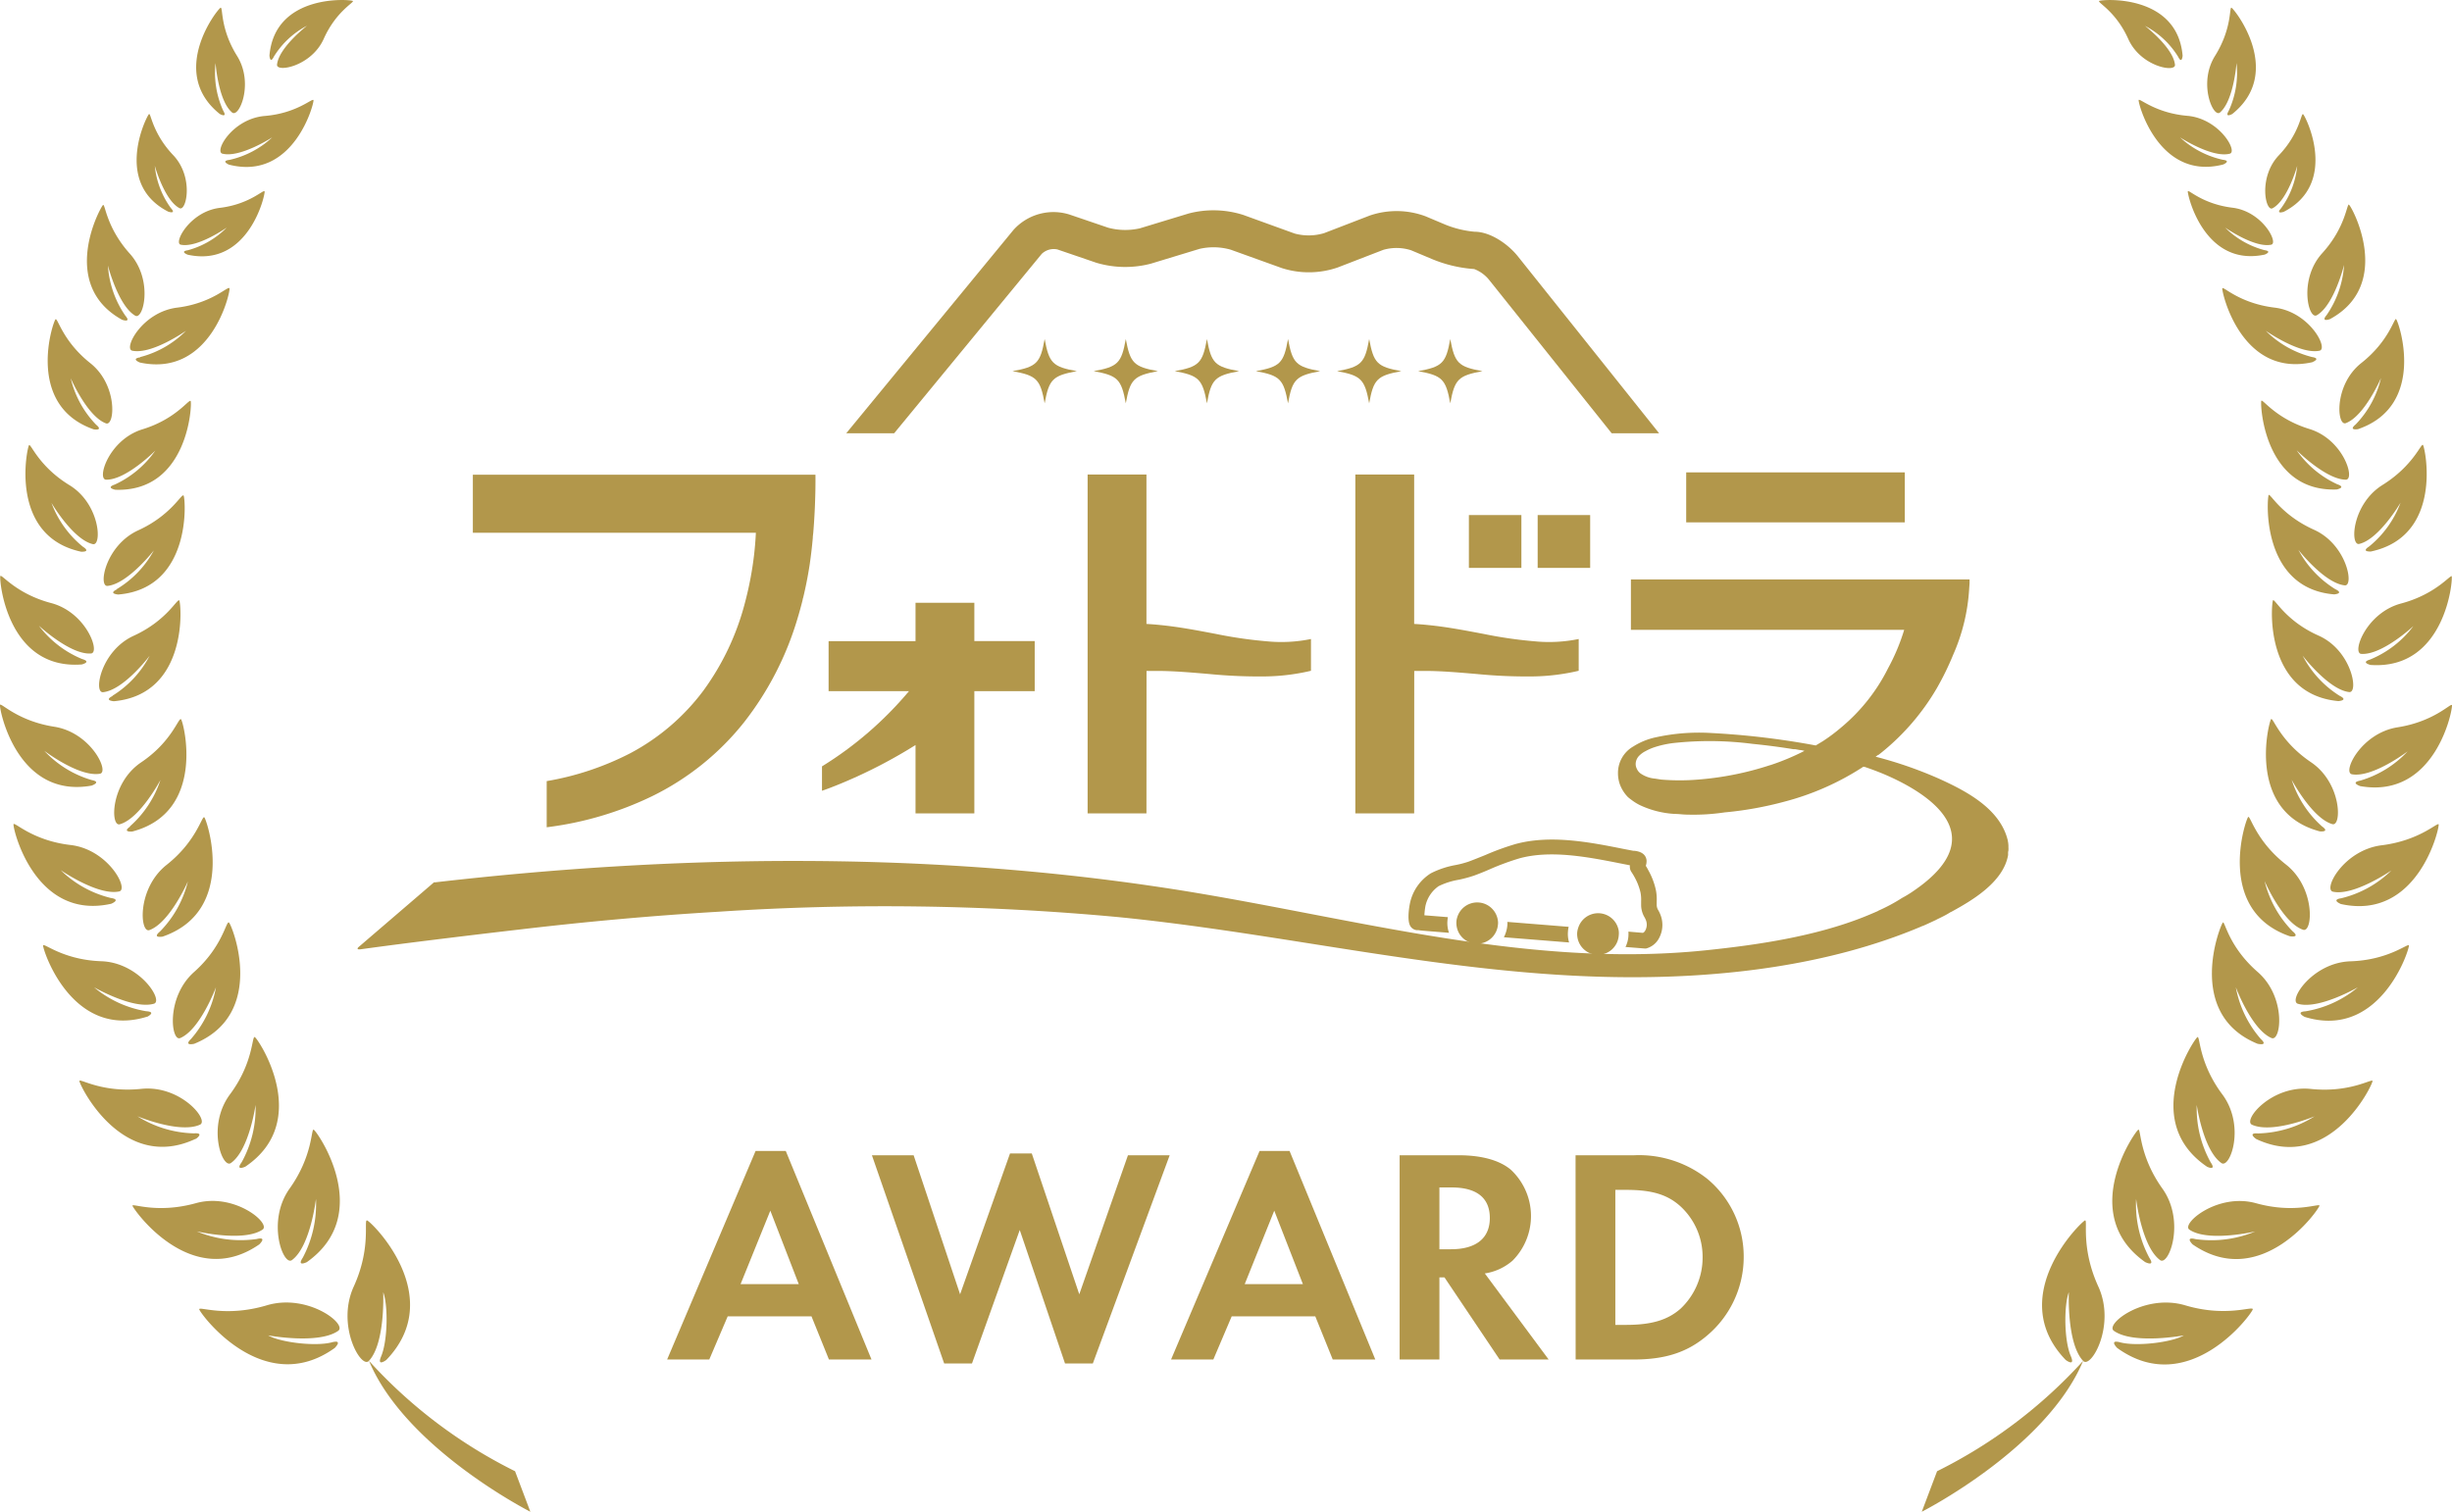 <svg xmlns="http://www.w3.org/2000/svg" viewBox="0 0 352.62 217.46"><defs><style>.cls-1{fill:#b2974b;}</style></defs><title>logo-award</title><g id="レイヤー_2" data-name="レイヤー 2"><g id="レイヤー_1-2" data-name="レイヤー 1"><rect class="cls-1" x="242.49" y="67.95" width="31.44" height="7.19"/><path class="cls-1" d="M154.86,53.39c-3.47.64-4,1.16-4.63,4.63-.63-3.47-1.15-4-4.62-4.63,3.47-.63,4-1.15,4.62-4.62C150.87,52.24,151.39,52.76,154.86,53.39Z"/><path class="cls-1" d="M166.52,53.39c-3.46.64-4,1.16-4.62,4.63-.64-3.47-1.15-4-4.62-4.63,3.47-.63,4-1.15,4.62-4.62C162.54,52.24,163.06,52.76,166.52,53.39Z"/><path class="cls-1" d="M178.19,53.39c-3.47.64-4,1.16-4.62,4.63-.64-3.47-1.16-4-4.63-4.63,3.47-.63,4-1.15,4.63-4.62C174.2,52.24,174.72,52.76,178.19,53.39Z"/><path class="cls-1" d="M189.85,53.39c-3.46.64-4,1.16-4.62,4.63-.64-3.47-1.15-4-4.62-4.63,3.47-.63,4-1.15,4.62-4.62C185.87,52.24,186.39,52.76,189.85,53.39Z"/><path class="cls-1" d="M201.52,53.39c-3.47.64-4,1.16-4.62,4.63-.64-3.47-1.16-4-4.62-4.63,3.46-.63,4-1.15,4.62-4.62C197.54,52.24,198.05,52.76,201.52,53.39Z"/><path class="cls-1" d="M213.19,53.39c-3.47.64-4,1.16-4.63,4.63-.63-3.47-1.15-4-4.62-4.63,3.47-.63,4-1.15,4.62-4.62C209.2,52.24,209.72,52.76,213.19,53.39Z"/><path class="cls-1" d="M238.59,62.32h-6.82L214.14,40.25A5.06,5.06,0,0,0,212,38.7h0a19.15,19.15,0,0,1-6.12-1.46L202.93,36a6.87,6.87,0,0,0-4-.06l-6.57,2.54a12.74,12.74,0,0,1-8,.09L177,35.92a9,9,0,0,0-4.5-.12l-7,2.13a14.57,14.57,0,0,1-7.83-.13l-5.61-1.92a2.5,2.5,0,0,0-2.25.64l-21.22,25.8h-6.89l24-29.19a7.71,7.71,0,0,1,8.07-2.28l5.61,1.91a9.51,9.51,0,0,0,4.56.08l7-2.13a14.11,14.11,0,0,1,7.86.21l7.37,2.67a7.73,7.73,0,0,0,4.24-.05L197,31a11.93,11.93,0,0,1,8,.11l2.89,1.22a14.78,14.78,0,0,0,4.13,1c2.36,0,4.91,1.84,6.27,3.55Z"/><polygon class="cls-1" points="123.07 63.2 123.07 63.2 123.07 63.2 123.07 63.2 123.07 63.2 123.07 63.2 123.07 63.2"/><rect class="cls-1" x="123.07" y="63.2"/><polygon class="cls-1" points="234.67 63.41 234.67 63.41 234.67 63.41 234.67 63.41"/><polygon class="cls-1" points="234.67 63.41 234.67 63.41 234.67 63.41 234.67 63.41"/><path class="cls-1" d="M225.65,135.57a4.25,4.25,0,0,1-.16-1.59,3.5,3.5,0,0,1,.1-.66l-8.82-.71a2.68,2.68,0,0,1,0,.49,4.52,4.52,0,0,1-.5,1.72Zm-22.79-2.29a1.24,1.24,0,0,0,.87.52H204c.33.06.79.09,1.38.14l3,.24a4.2,4.2,0,0,1-.22-1.78,3.55,3.55,0,0,1,.06-.47l-3.38-.27a10.71,10.71,0,0,1,.14-1.28,4.67,4.67,0,0,1,1.91-2.91,10.43,10.43,0,0,1,2.89-.92,18.85,18.85,0,0,0,2.18-.59c.83-.3,1.66-.64,2.47-1a37.42,37.42,0,0,1,4.08-1.49c4.53-1.24,9.88-.19,14.62.75l1.27.25a1.36,1.36,0,0,0,.24,1s.18.26.4.66a8.55,8.55,0,0,1,.88,2.25,5.63,5.63,0,0,1,.09,1.27v.58a3.48,3.48,0,0,0,.48,1.7,3.13,3.13,0,0,1,.2.41,1.75,1.75,0,0,1-.12,1.57.73.73,0,0,1-.3.28l-2.09-.18a5,5,0,0,1,0,.67,4.19,4.19,0,0,1-.42,1.54l2.76.22.19,0a2.93,2.93,0,0,0,1.78-1.32,4,4,0,0,0,.26-3.63,4.72,4.72,0,0,0-.27-.55,1.47,1.47,0,0,1-.23-.73v-.51a6.88,6.88,0,0,0-.14-1.77,10.49,10.49,0,0,0-1.11-2.83,4.78,4.78,0,0,0-.32-.55s0,0,0,0a2.15,2.15,0,0,0,.11-.81c-.1-.81-.74-1.27-1.82-1.36l-.1,0-1.31-.25c-5-1-10.61-2.09-15.64-.71a37,37,0,0,0-4.33,1.58c-.8.32-1.58.64-2.39.94a13.89,13.89,0,0,1-1.91.5,12.7,12.7,0,0,0-3.52,1.18,6.71,6.71,0,0,0-3,4.29S202.23,132.38,202.86,133.28Z"/><path class="cls-1" d="M209.45,132.5a3.06,3.06,0,0,0,.41,1.8,3,3,0,0,0,4.86.39,3,3,0,0,0,.7-1.7,2,2,0,0,0,0-.49,3,3,0,0,0-5.88-.47A2.3,2.3,0,0,0,209.45,132.5Z"/><path class="cls-1" d="M226.82,134.08a3,3,0,0,0,2.75,3.26,3,3,0,0,0,3.22-2.77,2.9,2.9,0,0,0,0-.66,3,3,0,0,0-5.82-.47A3.3,3.3,0,0,0,226.82,134.08Z"/><path class="cls-1" d="M270.13,131.11l-.13.08h0Z"/><path class="cls-1" d="M121.19,112.6a71.78,71.78,0,0,0,10.47-5.43V117h8.46V99.42h8.68v-7.2h-8.68V86.71h-8.46v5.52h-12.5v7.19h11.56a51.89,51.89,0,0,1-12.51,10.82v3.51h0C118.71,113.58,119.76,113.2,121.19,112.6Z"/><rect class="cls-1" x="211.24" y="74.09" width="7.55" height="7.6"/><rect class="cls-1" x="221.13" y="74.09" width="7.55" height="7.6"/><path class="cls-1" d="M164.88,96.51l1.47,0c2.38,0,4.9.22,7.5.44a73.45,73.45,0,0,0,8.22.35,30.38,30.38,0,0,0,6.46-.81V91.92a21.24,21.24,0,0,1-6.34.33,62.39,62.39,0,0,1-7.32-1.06c-2.55-.48-5.18-1-8-1.28-.65-.07-1.32-.12-2-.16V68.26h-8.46V117h8.46Z"/><path class="cls-1" d="M203.38,96.51l1.47,0c2.38,0,4.9.22,7.49.44a73.55,73.55,0,0,0,8.22.35,30.47,30.47,0,0,0,6.47-.81V91.92a21.26,21.26,0,0,1-6.34.33,62.39,62.39,0,0,1-7.32-1.06c-2.55-.48-5.19-1-8-1.28-.65-.07-1.31-.12-2-.16V68.26h-8.46V117h8.46Z"/><path class="cls-1" d="M108.46,79.67a49.08,49.08,0,0,1-1.32,7,37.25,37.25,0,0,1-6,12.69,31.52,31.52,0,0,1-10.52,9,41.3,41.3,0,0,1-12,4V119a48.41,48.41,0,0,0,15.14-4.46A38.5,38.5,0,0,0,107,103.9a44.87,44.87,0,0,0,7.71-15c.26-.86.5-1.74.72-2.62h0c0-.13.07-.27.1-.41.32-1.35.6-2.73.82-4.1l.09-.56c.19-1.3.34-2.6.45-3.84,0-.27.05-.53.07-.79.38-4.6.31-8.29.31-8.29H68v8.35H108.7C108.66,77.63,108.57,78.65,108.46,79.67Z"/><path class="cls-1" d="M234.62,115.06a7.31,7.31,0,0,0,1.16.73,13.55,13.55,0,0,0,5.05,1.29c.58,0,1.14.09,1.72.1h.1a30.2,30.2,0,0,0,5.37-.32,50.83,50.83,0,0,0,8.58-1.54,38.56,38.56,0,0,0,11.12-4.87l.14-.09a.26.26,0,0,1,.09-.06l.16,0c.36.12,1.39.47,2.68,1,5.64,2.37,16.61,8.56,4.36,16.88-.5.35-1.06.69-1.64,1a24.49,24.49,0,0,1-3.39,1.82.36.36,0,0,1-.13.08c-.66.29-1.35.58-2,.84-7,2.77-15.15,4-22.72,4.78-26.88,2.77-53.05-5.41-79.4-9.23-34-5-69.16-4.49-103.29-.55h-.09a.11.11,0,0,0-.08,0l0,0-10.9,9.36s-.35.37.37.27c7.14-1,19.33-2.44,22.73-2.83,9.55-1.13,19.12-2,28.7-2.57a363,363,0,0,1,57.4.76c24.18,2.38,47.92,8.39,72.33,8.65,14.38.16,29.85-1.61,43.25-7.28a.89.89,0,0,1,.24-.09l0,0c.65-.28,1.28-.58,1.88-.86a.27.27,0,0,0,.1-.06c.67-.32,1.31-.63,1.9-1a.4.4,0,0,1,.16-.08c3.09-1.68,7.53-4.31,8.21-8.18a1.33,1.33,0,0,0,0-.21c0-.13,0-.29.05-.45v0a4.51,4.51,0,0,0,0-.52c0-.06,0-.12,0-.19a4.19,4.19,0,0,0-.09-.7c0-.12-.06-.23-.09-.38-1.26-4.4-6.07-6.86-9.92-8.6a58.6,58.6,0,0,0-9-3.11l.36-.26.06,0c.12-.11.24-.19.34-.27l.16-.13A33.62,33.62,0,0,0,278.53,99a40.63,40.63,0,0,0,2.24-4.54l.05-.13a27.5,27.5,0,0,0,2.37-9.7l.05-.72v-.56H234.54V90.6h39.3a29.32,29.32,0,0,1-2.32,5.53,26.38,26.38,0,0,1-6.73,8.5,25.12,25.12,0,0,1-2.67,2l-1,.6a113.8,113.8,0,0,0-15.05-1.79,29,29,0,0,0-8,.63,9.81,9.81,0,0,0-3,1.19s-.12.08-.14.09a4.38,4.38,0,0,0-2.25,3.89,4.8,4.8,0,0,0,.29,1.64,5.27,5.27,0,0,0,1.14,1.78A6.48,6.48,0,0,0,234.62,115.06Zm19.95-5a44.25,44.25,0,0,1-10.38,2.08,32.22,32.22,0,0,1-5.29,0L238,112h0a4.26,4.26,0,0,1-2.1-.76,1.72,1.72,0,0,1-.53-.7,1.48,1.48,0,0,1-.12-.91,1.75,1.75,0,0,1,.43-.87,3.49,3.49,0,0,1,1-.73,7.17,7.17,0,0,1,1.2-.53,14.5,14.5,0,0,1,2.72-.61A48,48,0,0,1,252,107c2,.2,3.94.45,5.91.77l.26,0,.66.12c.21,0,.45.07.67.12A34.73,34.73,0,0,1,254.57,110.07Z"/><path class="cls-1" d="M55.11,185.88c.71,1.84.66,6.94-.29,9.21-.68,1.6.74.53.74.53,8.85-9.2-2.27-20-2.78-20.07s.64,3.93-1.91,9.52,1.06,11.89,2.18,10.69C55.43,193.22,55.11,185.88,55.11,185.88Zm-10-23.38c-.39-.15-.1,3.75-3.46,8.47s-.92,11.2.33,10.29c2.65-1.93,3.46-8.8,3.46-8.8a16.45,16.45,0,0,1-1.9,8.46c-.91,1.37.59.63.59.63C53.94,174.61,45.56,162.67,45.11,162.5Zm-9.83,5.32c9.76-6.59,1.8-18.47,1.36-18.64s-.17,3.67-3.56,8.23-1.12,10.75.12,9.89c2.64-1.84,3.55-8.36,3.55-8.36a16,16,0,0,1-2,8.25C33.79,168.51,35.28,167.82,35.28,167.82Zm-7.36-17.67c10.6-4.31,5.41-17.19,5-17.45s-.89,3.46-5,7.11-3.32,10.08-2,9.51c2.87-1.22,5.14-7.31,5.14-7.31a15.51,15.51,0,0,1-3.59,7.44C26.36,150.51,27.92,150.15,27.92,150.15ZM23,134c-1.19,1,.38.73.38.73,10.82-3.73,6.34-16.88,6-17.16s-1.09,3.41-5.41,6.83-3.86,9.89-2.48,9.39c2.93-1.06,5.53-7,5.53-7A15.53,15.53,0,0,1,23,134Zm-4.28-15.11c-1.23.87.31.72.31.72,10.73-2.82,7.35-15.85,7-16.15s-1.3,3.22-5.73,6.2-4.45,9.28-3.08,8.91c2.92-.82,5.86-6.39,5.86-6.39A15.24,15.24,0,0,1,18.68,118.87Zm-2.52-18.78c-1.33.66.18.76.18.76,10.84-1,9.68-14.17,9.4-14.5s-1.78,2.9-6.55,5.08-5.8,8.26-4.41,8.12c3-.32,6.7-5.24,6.7-5.24A14.82,14.82,0,0,1,16.16,100.09Zm.62-15.34c-1.32.64.18.75.18.75,10.71-.89,9.68-13.9,9.4-14.24s-1.78,2.84-6.51,5-5.8,8.12-4.43,8c2.92-.29,6.67-5.11,6.67-5.11A14.65,14.65,0,0,1,16.78,84.75ZM15.25,69c2.88.07,7.09-4.19,7.09-4.19a14.46,14.46,0,0,1-5.83,4.89c-1.37.46.07.75.07.75,10.54.38,11.06-12.4,10.84-12.76s-2.06,2.57-6.92,4.06S13.89,68.93,15.25,69Zm4.92-17.6c-1.42.22-.05.75-.05.75C30.42,54.36,33.19,41.87,33,41.47s-2.48,2.16-7.52,2.78-7.78,5.94-6.45,6.2c2.82.58,7.72-2.87,7.72-2.87A14.3,14.3,0,0,1,20.17,51.36ZM26,35.2c2.41.49,6.6-2.46,6.6-2.46A12.41,12.41,0,0,1,27,36c-1.21.18,0,.64,0,.64,8.81,1.92,11.19-8.77,11.05-9.11s-2.13,1.85-6.44,2.37S24.89,35,26,35.2ZM33,23c-1.3.15-.08.68-.08.68,9.33,2.41,12.29-8.9,12.16-9.27s-2.34,1.88-7,2.27S30.76,21.82,32,22.11c2.56.62,7.15-2.35,7.15-2.35A13.24,13.24,0,0,1,33,23ZM50.74.14C50.46-.09,39.52-1,38.75,8c0,0,.09,1.26.63.15a12.31,12.31,0,0,1,4.77-4.45s-4.06,3.14-4.31,5.6c-.11,1.16,4.94.26,6.72-3.72S51,.33,50.74.14ZM38.35,187.77c-5.89,1.75-9.7.12-9.7.56s9.14,13,19.49,5.57c0,0,1.26-1.25-.42-.81-2.38.63-7.44,0-9.16-1,0,0,7.22,1.34,10.07-.65C50,190.49,44.25,186,38.35,187.77ZM37.29,179s1.21-1.16-.38-.77a16.38,16.38,0,0,1-8.61-1.1s6.73,1.58,9.45-.25c1.29-.86-4-5.36-9.57-3.81s-9.14,0-9.13.36S27.43,185.83,37.29,179Zm-9.14-15.16s1.35-.93-.25-.81a16,16,0,0,1-8.14-2.46s6.08,2.54,9,1.21c1.38-.63-2.8-5.74-8.45-5.15s-8.82-1.54-8.89-1.14S17.5,168.83,28.15,163.81Zm-7-17.57s1.43-.71-.13-.81a15.65,15.65,0,0,1-7.5-3.45s5.62,3.25,8.62,2.37c1.41-.42-2.06-5.92-7.57-6.11S6.31,135.59,6.2,136,10.25,149.65,21.18,146.24ZM16,130s1.48-.6-.07-.83a15.58,15.58,0,0,1-7.2-4s5.36,3.71,8.41,3.06c1.44-.3-1.57-6.05-7-6.68s-8-3.32-8.19-3S4.86,132.51,16,130Zm-2.81-17s1.45-.51,0-.79A15.06,15.06,0,0,1,6.37,108s5,3.81,8,3.3c1.41-.24-1.28-5.93-6.56-6.76S.16,101.05,0,101.39,2.3,115,13.21,113ZM11.76,95.58s1.47-.36.05-.78A14.86,14.86,0,0,1,5.59,90s4.53,4.22,7.49,4c1.39-.08-.65-5.91-5.72-7.25S.24,82.54.05,82.86.9,96.41,11.76,95.58Zm-.1-16.22s1.5.09.27-.71A14.7,14.7,0,0,1,7.4,72.34s3.09,5.27,5.95,5.93c1.35.32,1.06-5.78-3.36-8.48s-5.54-6-5.81-5.76S1.16,77.09,11.66,79.36Zm1.81-17.6s1.45.25.35-.67a14.35,14.35,0,0,1-3.65-6.68s2.38,5.5,5.07,6.49c1.28.46,1.73-5.5-2.25-8.66s-4.67-6.52-5-6.31S3.52,58.29,13.47,61.76ZM17.56,46s1.38.49.46-.6a14.27,14.27,0,0,1-2.5-7.2S17,44,19.45,45.41c1.18.67,2.62-5.14-.78-8.92s-3.53-7.19-3.85-7S8.32,40.9,17.56,46ZM24.2,30.45s1.2.4.38-.51a12.37,12.37,0,0,1-2.32-6.1s1.37,4.95,3.55,6.1c1,.54,2.1-4.46-.9-7.62s-3.2-6.07-3.48-5.91S16.17,26.35,24.2,30.45Zm7.4-14.06s1.16.66.5-.47A13.1,13.1,0,0,1,31,9.06s.37,5.45,2.39,7.13c1,.79,3.16-4.21.7-8.15s-2-7-2.36-6.93S24.08,10.36,31.6,16.39ZM74.07,211.63a70.8,70.8,0,0,1-21-15.87c5.25,12.59,23.2,21.7,23.2,21.7Z"/><path class="cls-1" d="M299.57,195.76c1.12,1.2,4.75-5.09,2.19-10.69s-1.48-9.6-1.91-9.52-11.64,10.87-2.79,20.07c0,0,1.42,1.07.75-.53-1-2.27-1-7.37-.29-9.21C297.52,185.88,297.19,193.22,299.57,195.76Zm8.93-14.21s1.49.74.59-.63a16.25,16.25,0,0,1-1.9-8.46s.81,6.87,3.45,8.8c1.26.91,3.69-5.58.33-10.29s-3.07-8.62-3.46-8.47S298.68,174.61,308.5,181.55Zm9.41-14.36a16,16,0,0,1-2-8.25s.92,6.52,3.55,8.36c1.24.86,3.51-5.35.12-9.89s-3.18-8.38-3.56-8.23-8.4,12,1.36,18.64C317.34,167.82,318.82,168.51,317.91,167.19Zm7.21-17.74a15.61,15.61,0,0,1-3.59-7.44s2.27,6.09,5.14,7.31c1.36.57,2.18-5.87-2-9.51s-4.7-7.33-5-7.11-5.57,13.14,5,17.45C324.71,150.15,326.26,150.51,325.12,149.45Zm.55-22.71s2.59,6,5.53,7c1.39.5,1.85-6-2.47-9.39s-5.1-7.06-5.42-6.83-4.85,13.43,6,17.16c0,0,1.57.27.38-.73A15.53,15.53,0,0,1,325.67,126.74Zm3.89-14.58s2.95,5.57,5.86,6.39c1.37.37,1.35-5.92-3.08-8.91s-5.43-6.44-5.73-6.2-3.7,13.33,7,16.15c0,0,1.53.15.31-.72A15.24,15.24,0,0,1,329.56,112.16Zm1.58-17.85s3.75,4.92,6.7,5.24c1.4.14.36-6-4.41-8.12s-6.31-5.37-6.55-5.08-1.44,13.5,9.4,14.5c0,0,1.52-.1.18-.76A14.89,14.89,0,0,1,331.14,94.31Zm-.61-15.22s3.75,4.82,6.67,5.11c1.37.14.3-5.87-4.43-8s-6.28-5.25-6.51-5S325,84.61,335.67,85.5c0,0,1.49-.11.17-.75A14.8,14.8,0,0,1,330.53,79.09Zm1.59-17.38c-4.85-1.49-6.73-4.36-6.92-4.06s.3,13.14,10.83,12.76c0,0,1.45-.29.09-.75a14.49,14.49,0,0,1-5.84-4.89S334.5,69,337.37,69C338.73,68.93,337,63.21,332.12,61.71Zm-6.28-14.13s4.91,3.45,7.72,2.87c1.34-.26-1.4-5.59-6.45-6.2s-7.38-3.11-7.52-2.78,2.61,12.89,12.91,10.64c0,0,1.37-.53,0-.75A14.33,14.33,0,0,1,325.84,47.58Zm-4.77-17.7c-4.31-.52-6.32-2.65-6.44-2.37s2.24,11,11.06,9.11c0,0,1.17-.46-.05-.64A12.5,12.5,0,0,1,320,32.74s4.2,2.95,6.61,2.46C327.73,35,325.39,30.42,321.07,29.88Zm-7.56-10.12s4.59,3,7.15,2.35c1.2-.29-1.48-5.05-6.1-5.45s-6.86-2.58-7-2.27,2.83,11.68,12.16,9.27c0,0,1.23-.53-.08-.68A13.24,13.24,0,0,1,313.51,19.76ZM306.06,5.6c1.79,4,6.84,4.88,6.72,3.72-.24-2.46-4.31-5.6-4.31-5.6a12.31,12.31,0,0,1,4.77,4.45c.54,1.11.64-.15.64-.15-.77-9-11.72-8.11-12-7.88S304.28,1.62,306.06,5.6ZM304,191.44c2.85,2,10.06.65,10.06.65-1.72,1-6.78,1.63-9.16,1-1.68-.44-.43.81-.43.81,10.36,7.48,19.49-5.06,19.5-5.57s-3.81,1.19-9.7-.56S302.65,190.49,304,191.44Zm29.57-18c0-.41-3.56,1.19-9.13-.36s-10.85,3-9.57,3.81c2.72,1.83,9.45.25,9.45.25a16.34,16.34,0,0,1-8.6,1.1c-1.59-.39-.39.77-.39.77C325.2,185.83,333.57,173.89,333.57,173.4Zm7.63-17.94c-.07-.4-3.25,1.73-8.89,1.14s-9.83,4.52-8.45,5.15c2.93,1.33,9-1.21,9-1.21a16,16,0,0,1-8.14,2.46c-1.6-.12-.25.81-.25.81C335.12,168.83,341.28,155.93,341.2,155.46Zm5.22-19.5c-.12-.37-2.89,2.1-8.4,2.28s-9,5.69-7.56,6.11c3,.88,8.62-2.37,8.62-2.37a15.68,15.68,0,0,1-7.51,3.45c-1.55.1-.13.81-.13.81C342.37,149.65,346.56,136.41,346.42,136Zm4.28-17.41c-.14-.37-2.71,2.32-8.19,3s-8.48,6.38-7,6.68c3,.65,8.4-3.06,8.4-3.06a15.57,15.57,0,0,1-7.21,4c-1.54.23-.06.83-.06.83C347.77,132.51,350.87,119,350.7,118.55Zm1.91-17.16c-.15-.34-2.53,2.36-7.81,3.19s-8,6.52-6.56,6.76c3,.51,8-3.3,8-3.3a15.15,15.15,0,0,1-6.82,4.21c-1.48.28,0,.79,0,.79C350.33,115,352.8,101.81,352.61,101.39Zm0-18.53c-.19-.32-2.24,2.56-7.31,3.91s-7.11,7.17-5.72,7.25c3,.19,7.49-4,7.49-4a14.86,14.86,0,0,1-6.22,4.81c-1.42.42.05.78.05.78C351.72,96.41,352.79,83.24,352.57,82.86ZM348.44,64c-.27-.26-1.39,3-5.81,5.76s-4.7,8.8-3.35,8.48c2.85-.66,5.94-5.93,5.94-5.93a14.7,14.7,0,0,1-4.53,6.31c-1.22.8.27.71.27.71C351.47,77.09,348.75,64.32,348.44,64Zm-3.85-18.1c-.29-.21-1,3.15-5,6.31s-3.53,9.12-2.25,8.66c2.7-1,5.07-6.49,5.07-6.49a14.35,14.35,0,0,1-3.65,6.68c-1.1.92.35.67.35.67C349.1,58.29,344.93,46.19,344.59,45.93Zm-6.78-16.47c-.33-.16-.46,3.26-3.86,7s-2,9.59-.78,8.92c2.5-1.42,3.93-7.24,3.93-7.24a14.36,14.36,0,0,1-2.5,7.2c-.92,1.09.46.6.46.6C344.3,40.9,338.19,29.65,337.81,29.46Zm-6.62-13c-.28-.16-.48,2.77-3.47,5.91s-1.93,8.16-.91,7.62c2.18-1.15,3.55-6.1,3.55-6.1a12.37,12.37,0,0,1-2.32,6.1c-.82.91.38.51.38.51C336.45,26.35,331.51,16.58,331.19,16.41ZM320.9,1.11c-.32-.11.1,3-2.36,6.93s-.26,8.94.7,8.15c2-1.68,2.39-7.13,2.39-7.13a13,13,0,0,1-1.11,6.86c-.66,1.13.51.47.51.47C328.54,10.36,321.27,1.21,320.9,1.11ZM276.37,217.46s17.95-9.11,23.2-21.7a70.84,70.84,0,0,1-21,15.87Z"/><path class="cls-1" d="M104.65,189.35,102,195.56H95.94l12.72-30H113l12.33,30h-6.12l-2.51-6.21Zm6.13-15.2-4.28,10.57h8.37Z"/><path class="cls-1" d="M138.07,186.18l7.18-20.26h3.13l6.83,20.26,7-20h6l-11.05,29.95h-4l-6.51-19.2-6.87,19.2h-4l-10.39-29.95h6Z"/><path class="cls-1" d="M177.13,189.35l-2.64,6.21h-6.08l12.73-30h4.31l12.33,30h-6.12l-2.51-6.21Zm6.12-15.2L179,184.72h8.37Z"/><path class="cls-1" d="M222.71,195.56h-7.05l-7.93-11.81H207v11.81h-5.72V166.18h8.5c3.26,0,5.86.71,7.48,2.07a9.1,9.1,0,0,1,.27,13.08,7.86,7.86,0,0,1-4,1.85ZM208.66,179.7c3.61,0,5.59-1.58,5.59-4.49s-1.89-4.4-5.5-4.4H207v8.89Z"/><path class="cls-1" d="M226.58,166.18H235a15.81,15.81,0,0,1,10.52,3.39,14.53,14.53,0,0,1,5.24,11.28,14.77,14.77,0,0,1-5.32,11.31c-2.82,2.38-6,3.4-10.49,3.4h-8.36Zm7.26,24.4c3.7,0,6-.71,7.84-2.33a10.11,10.11,0,0,0,3.17-7.4,9.87,9.87,0,0,0-3.17-7.31c-1.89-1.72-4.14-2.38-7.84-2.38H232.3v19.42Z"/></g></g></svg>
